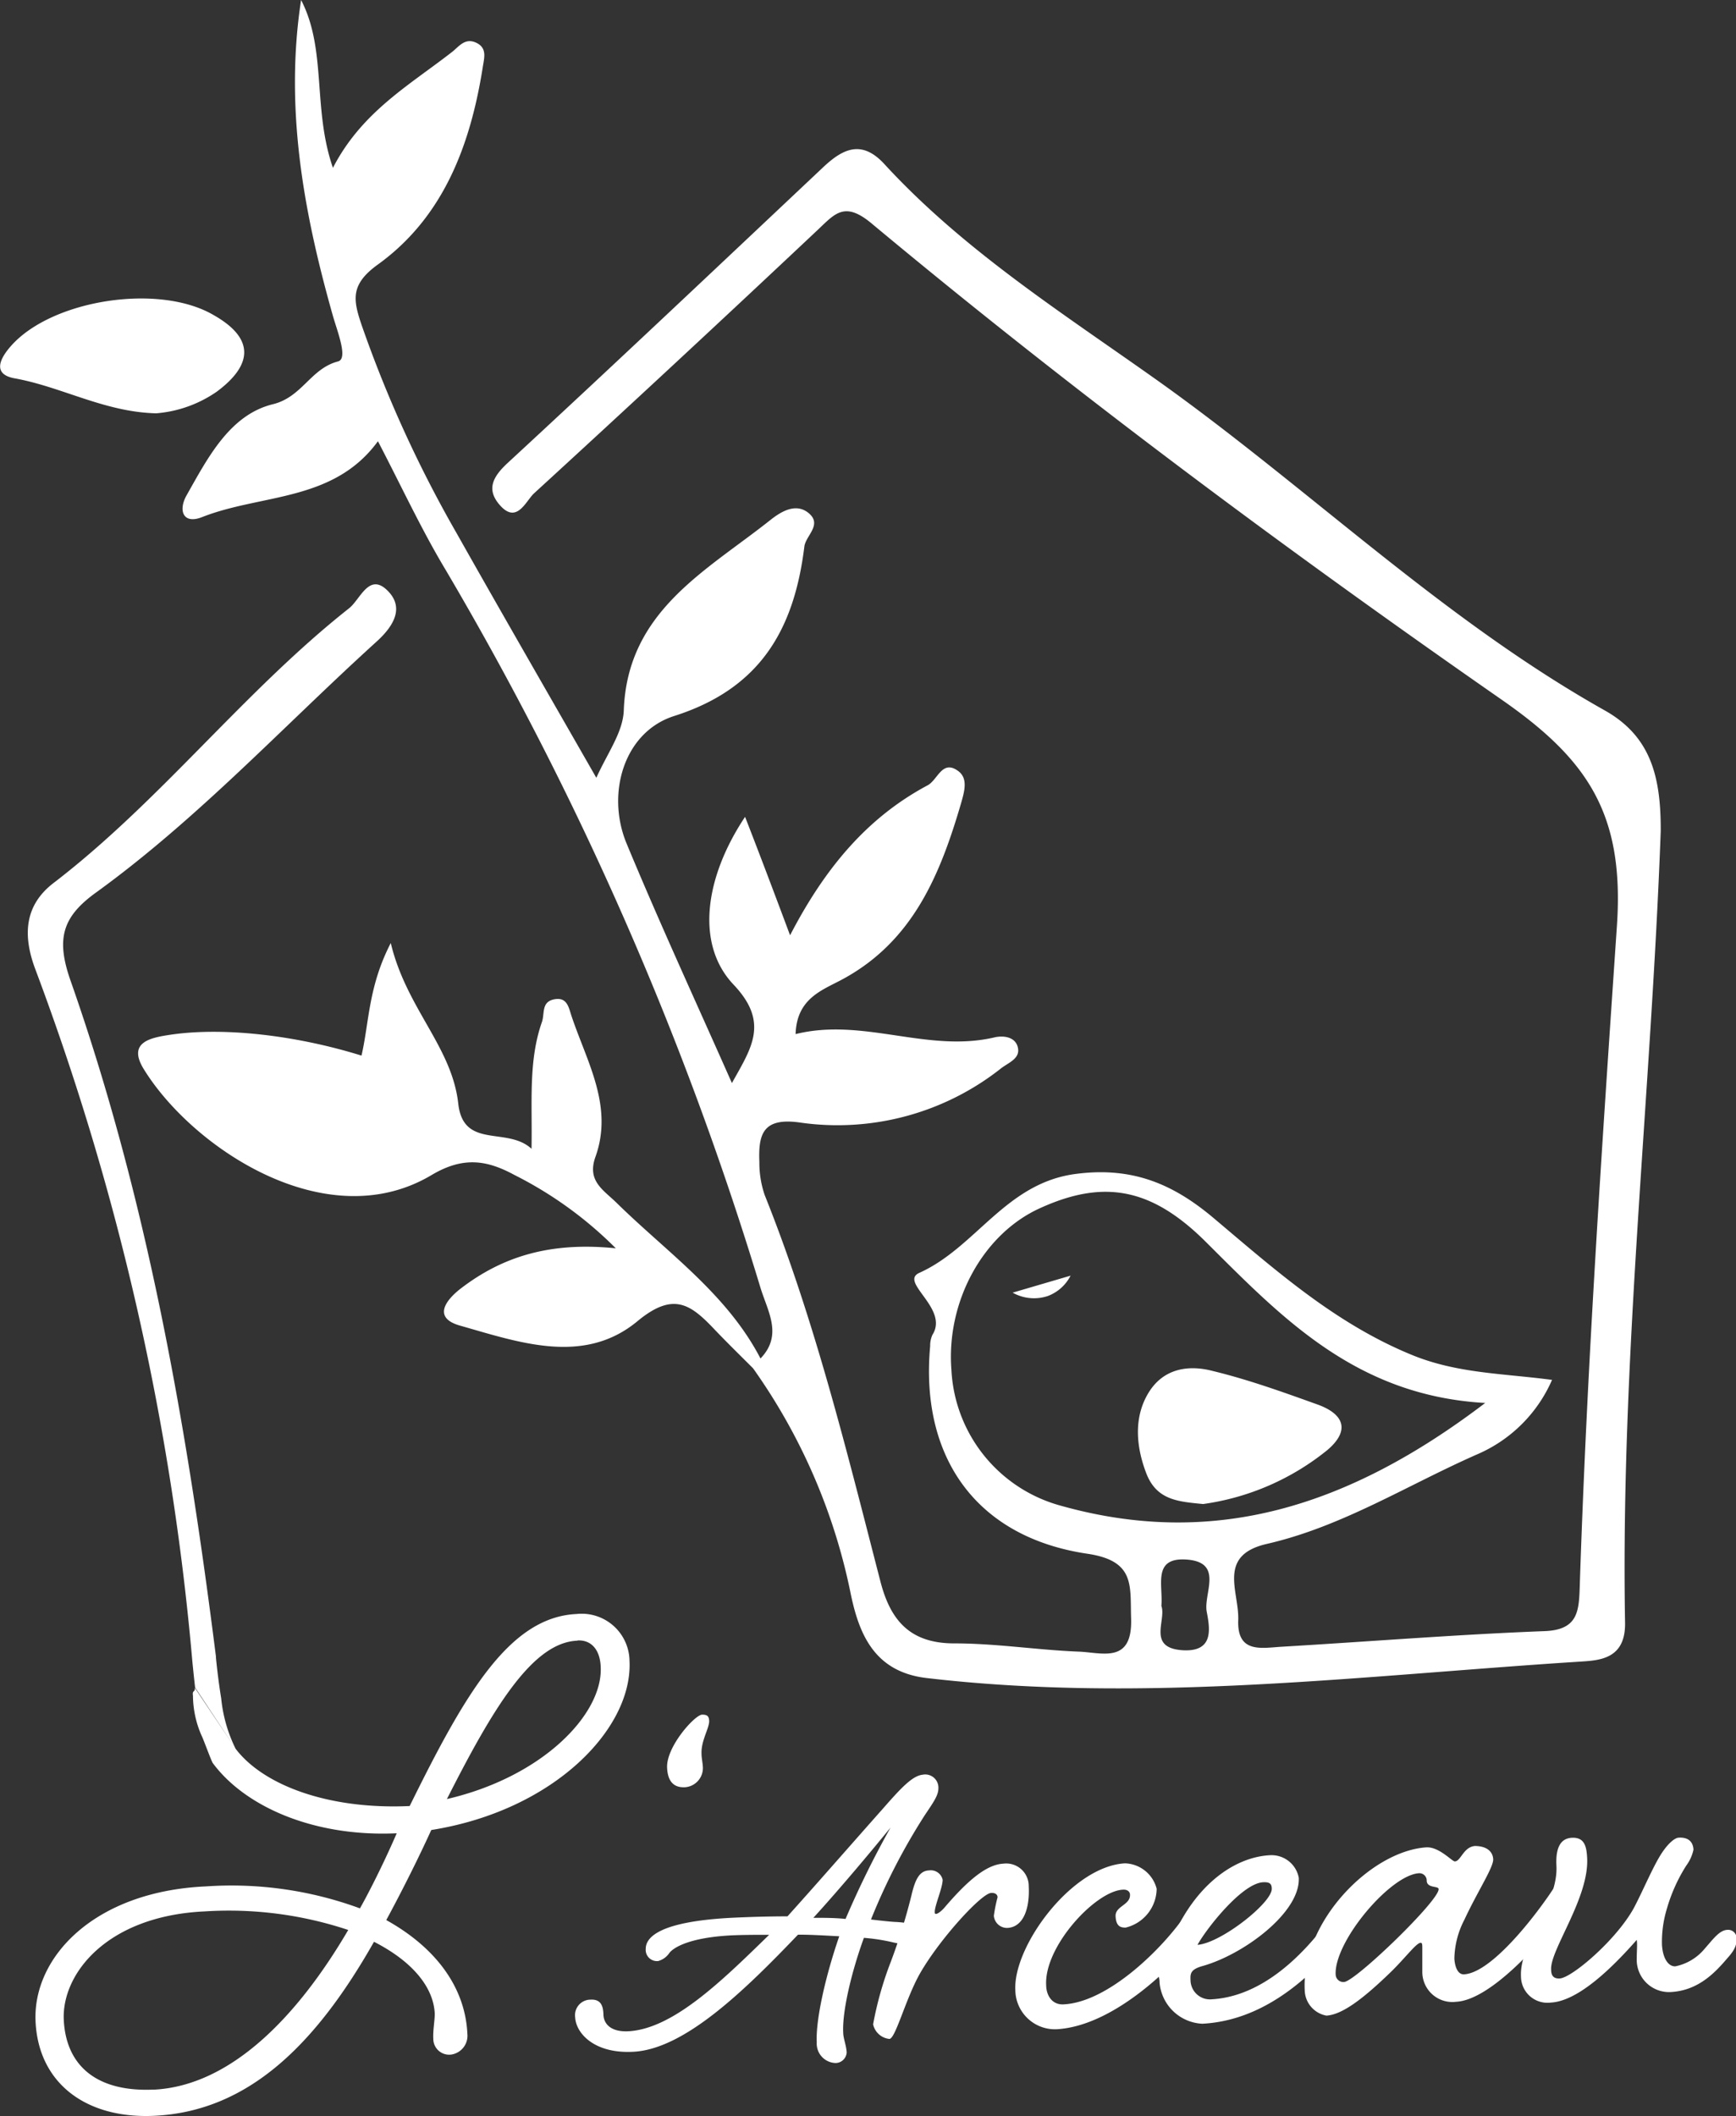 <svg xmlns="http://www.w3.org/2000/svg" viewBox="0 0 154.29 188"><rect x="0" y="0" width="154.29" height="188" fill="#333333" stroke="none"/><defs><style>.cls-1{fill:#fff}</style></defs><g id="Calque_2" data-name="Calque 2"><g id="Calque_1-2" data-name="Calque 1"><path class="cls-1" d="M60.88 158.78c-1.14.06-1.54-.7-1.59-1.72-.1-1.86 2.45-4.7 3.11-4.73.48 0 .61.15.63.57 0 .66-.74 1.78-.68 2.92 0 .36.1.77.12 1.19a1.71 1.71 0 01-1.59 1.77zm-1.38 14.71a1.77 1.77 0 01-1 .73 1 1 0 01-1.11-1.08c0-1 1.14-2.42 7.6-2.76 1.64-.08 3.4-.13 5-.13 2.62-2.91 5.12-5.78 8.49-9.58 1.51-1.72 2.59-2.91 3.51-3a1.17 1.17 0 011.41 1.23c0 .63-.52 1.33-1.22 2.38a55.09 55.09 0 00-4.77 9.25s1.73.21 2.24.22c1.18.07 1.86.24 1.9 1 0 .51-.2 1-.75 1a7.37 7.37 0 01-1.52-.21 16.81 16.81 0 00-2.5-.38c-1.11 3.05-1.93 6.54-1.84 8.39 0 .54.27 1.12.31 1.79a1 1 0 01-1 .94 1.73 1.73 0 01-1.66-1.85c-.1-1.93.75-5.8 2-9.41-1.52-.08-2.66-.15-3.67-.14-4.78 5-10.1 10.17-14.63 10.4-3.49.19-5.1-1.66-5.17-3.05a1.38 1.38 0 011.35-1.58c1-.06 1.13.65 1.16 1.28 0 .84.63 1.61 2.22 1.53 4-.22 8.35-4.52 12.51-8.57-1 0-2.31 0-3.36.05-3.68.19-5.11 1.06-5.5 1.55zm12.79-3.11c1 0 1.93 0 2.86.1a84 84 0 014-8.12c-1.39 1.71-4.28 5.19-6.86 8.02z"/><path class="cls-1" d="M83.78 167c0 .71-.72 2.32-.7 2.86 0 .12 0 .18.13.17s.41-.2.7-.52c2.09-2.45 3.76-3.86 5.26-3.94a2 2 0 012.26 2c.1 1.86-.41 3.63-1.9 3.71a1.18 1.18 0 01-1.2-1.08 13.3 13.3 0 01.33-1.64c0-.24-.2-.41-.56-.39-.84 0-4.59 4.09-6.35 7.18-1.26 2.23-2.16 5.76-2.7 5.79a1.65 1.65 0 01-1.45-1.3 30.63 30.63 0 011.57-5.55 52.23 52.23 0 001.83-5.88c.34-1.46.72-2.2 1.56-2.24a1.08 1.08 0 011.22.83zm21.66 3c.67-.93 1.12-1.56 1.78-1.59a.78.78 0 01.88.79c0 .54-.19.91-.87 1.79-2.63 3.56-8.17 9-13.32 9.29a3.52 3.52 0 01-3.67-3.47c-.21-3.89 5-11 9.74-11.27a3 3 0 012.82 2.26 3.59 3.59 0 01-2.76 3.45c-.42 0-.84-.08-.89-1s1.33-1 1.28-1.93c0-.24-.21-.47-.63-.44-2.45.12-7 5.05-6.82 8.47 0 .89.51 1.77 1.53 1.72 4.02-.18 8.93-5.07 10.93-8.07z"/><path class="cls-1" d="M119 169.3c.68-.94 1.18-1.56 1.78-1.6a.76.76 0 01.88.8c0 .54-.19.91-.8 1.78-2.7 3.57-7.33 9.16-14 9.51a4 4 0 01-3.8-3.64c0-.6-.22-.77-.25-1.37a1.78 1.78 0 01.94-1.49c2.16-5.83 6-8.31 9.11-8.47a2.46 2.46 0 012.57 2c.16 3.06-4.87 6.81-8.54 7.84-1.07.3-1.11.66-1.08 1.26a1.73 1.73 0 001.89 1.7c5.3-.31 9.3-5.33 11.3-8.32zm-12.55 3.48c2.09-.17 6.65-3.77 6.58-5 0-.48-.27-.58-.75-.56-1.87.07-5.03 4.08-5.85 5.56z"/><path class="cls-1" d="M131.08 164c1 0 1.59.45 1.63 1.17s-1.41 2.9-2.55 5.36a7.77 7.77 0 00-.9 3.48c.05.77.32 1.42.86 1.39 2.16-.11 5.55-4.13 7.62-7.13.61-.93 1.12-1.56 1.72-1.59a.77.77 0 01.88.8c0 .54-.19.91-.81 1.78-2.7 3.57-7.13 8.43-10.12 8.58a2.67 2.67 0 01-3-2.66v-2.05c0-.36 0-.54-.15-.53-.36 0-1.26 1.21-2.52 2.47-2.68 2.61-4.48 3.91-5.85 4a2.35 2.35 0 01-1.93-2.24c-.32-6.12 5.9-12.39 10.81-12.71 1.14-.06 2.29 1.26 2.53 1.25.53-.01.76-1.28 1.78-1.37zm-12.37 11.4a.68.68 0 00.75.68c1-.05 8.45-7.23 8.4-8.25 0-.3-1-.06-1.06-.72a.65.65 0 00-.7-.69c-2.57.18-7.55 6.09-7.39 9.02z"/><path class="cls-1" d="M151.51 173.12c.73-.82 1.29-1.63 2-1.67a.75.75 0 01.83.8c0 .48-.08.91-.82 1.72-1.07 1.26-2.55 2.84-4.95 3a2.87 2.87 0 01-3.1-3c0-.66.06-1.21 0-1.63-2 2.27-5.12 5.44-7.64 5.57a2.35 2.35 0 01-2.65-2.32c-.15-3 3.33-6.43 3.15-9.84-.07-1.38.24-2.42 1.37-2.48s1.31.78 1.36 1.79c.19 3.54-3.3 8.17-3.2 9.91 0 .48.16.83.76.8 1.08-.06 5-3.39 6.58-6.24.82-1.54 1.78-3.87 2.56-5 .5-.74 1.08-1.26 1.44-1.27 1-.06 1.29.53 1.31 1.07a3.66 3.66 0 01-.64 1.41 14.68 14.68 0 00-1.72 3.82 10.12 10.12 0 00-.44 3.21c.07 1.25.59 1.95 1.19 1.92a4.56 4.56 0 002.61-1.57z"/><path id="coté_droit" data-name="coté droit" class="cls-1" d="M142.6 63.1c-14.6-8.21-26.56-20-40.14-29.59-8.28-5.86-16.87-11.35-23.81-18.88-2-2.21-3.66-1.49-5.47.21-9.33 8.79-18.64 17.59-28.06 26.29-1.34 1.24-1.91 2.36-.7 3.74 1.48 1.69 2.26-.25 3-1q12.7-11.63 25.25-23.44c1.53-1.44 2.38-2.58 4.77-.6 18 15 36.86 29 56.08 42.37 7.61 5.3 10.85 10.13 10.19 20-1.33 19.58-2.67 39.2-3.31 58.83-.07 2.17-.2 3.77-3.12 3.88-7.81.3-15.61.93-23.41 1.39-1.78.11-3.93.59-3.82-2.37.1-2.51-1.91-5.75 2.55-6.77 6.72-1.54 12.55-5.27 18.79-8a12.73 12.73 0 006.55-6.57c-4.39-.58-8.43-.57-12.44-2.21-6.8-2.78-12.1-7.5-17.56-12.1-3.54-3-7.15-4.64-12.23-4-6.31.76-8.93 6.52-14 8.8-1.84.82 2.66 3.16 1.16 5.51a2.34 2.34 0 00-.2 1c-.91 9.9 4.13 17 14 18.45 4.25.64 3.76 2.84 3.86 5.75.13 4.1-2.62 3-4.72 2.94-3.66-.15-7.3-.73-11-.73-3.89 0-5.65-2-6.55-5.46-3-11.59-5.83-23.23-10.3-34.38a8.83 8.83 0 01-.47-2.91c-.1-2.48.3-4 3.63-3.52A23.44 23.44 0 0089 94.89c.67-.5 1.63-.84 1.48-1.75s-1.06-1.17-2-1c-6 1.45-11.73-1.77-17.77-.27.1-3.19 2.38-3.9 4.17-4.87 6.28-3.39 8.69-9.33 10.54-15.65.28-1 .64-2.16-.23-2.83-1.45-1.1-1.84.77-2.75 1.25-5.34 2.85-9.11 7.32-12.22 13.32-1.58-4.22-2.73-7.26-4-10.52-3.63 5.45-4.4 11.38-1 14.93 3.17 3.36 1.56 5.61-.17 8.72-3.24-7.31-6.43-14.22-9.36-21.28-1.84-4.43-.24-9.91 4.23-11.33 7.71-2.45 10.67-7.76 11.57-15.06.13-1 1.71-2 .26-3.06-1.11-.79-2.36 0-3.17.62-5.75 4.59-12.82 8.13-13.14 17-.07 1.94-1.44 3.77-2.44 5.99-4.33-7.56-8.4-14.61-12.4-21.7a109.33 109.33 0 01-8.48-18.58c-.73-2.18-1-3.54 1.45-5.31 5.85-4.21 8.25-10.64 9.34-17.57.13-.82.4-1.69-.6-2.15s-1.54.37-2.15.84c-3.76 2.93-8 5.3-10.57 10.28C27.76 9.63 29.06 4.44 26.76 0c-1.47 9.6.22 18.84 2.81 28 .4 1.43 1.4 3.87.47 4.11-2.44.64-3.18 3.16-5.78 3.8-3.84.94-5.79 4.76-7.68 8.1-.75 1.33-.32 2.6 1.38 1.93 5.28-2.08 11.68-1.33 15.63-6.74 2.13 4.09 3.87 7.85 6 11.4a292.45 292.45 0 0128 63.81c.65 2.12 2 4.2 0 6.28-3-5.77-8.3-9.42-12.78-13.82-1.18-1.16-2.66-1.94-1.89-4.09 1.62-4.51-.76-8.44-2.12-12.5-.26-.77-.38-1.72-1.54-1.5s-.84 1.25-1.09 2c-1.23 3.49-.85 7.15-.93 11.28-2.16-2-6.05.07-6.51-4-.56-5.07-4.61-8.46-6-14.28-2 3.88-1.91 7-2.6 10-6-1.86-12.37-2.53-16.94-1.86-1.75.26-3.87.63-2.45 3 4.27 7 16.24 15.06 25.62 9.47 2.83-1.68 4.94-1.32 7.37 0a34.7 34.7 0 019 6.51c-5.7-.58-10 .65-13.84 3.62-1.37 1.08-2.38 2.58 0 3.25 5.25 1.49 11 3.55 15.76-.39 3.15-2.61 4.68-1.55 6.76.63 1.15 1.21 2.34 2.37 3.52 3.55a52.57 52.57 0 018.66 19.94c.74 3.63 2.09 7 6.7 7.57 19.5 2.29 38.89-.23 58.3-1.46 1.69-.11 3.89-.3 3.84-3.44-.41-23.5 2.31-46.88 3.17-70.33.02-4.79-.85-8.42-5-10.74zm-48.49 70.62a13.19 13.19 0 01-9.55-12c-.48-6.06 2.79-12.07 7.84-14.37 5.73-2.62 10-1.82 14.88 3.09 6.72 6.69 13.29 13.56 24.72 14.2-12.16 9.25-24.18 12.99-37.89 9.08zm13.14 9.47c.29 1.51.64 3.57-2.11 3.42-3.22-.19-1.46-2.66-1.92-3.94.16-1.84-.81-4.31 2.2-4.12 3.39.22 1.52 3.02 1.83 4.64z"/><path id="coté_gauche" data-name="coté gauche" class="cls-1" d="M17.31 149.94c.05.44-.24.17-.16.71a8.94 8.94 0 00.76 3.53c.14.25.85 2.22 1 2.45 2.88 3.89 9 6.58 16.35 6.24-1.38 3.18-2.78 5.82-3.27 6.67a33.12 33.12 0 00-13.71-1.95c-9.9.45-15.38 6.28-15.12 12 .26 5.51 4.51 8.66 10.54 8.38 8.38-.39 14.38-6.36 19.54-15.46 3.37 1.72 5.29 4 5.4 6.39 0 .64-.17 1.47-.13 2.23a1.41 1.41 0 001.59 1.4 1.69 1.69 0 001.44-1.83c-.19-4.16-2.82-7.68-7.21-10.12 0 0 2.11-3.85 4-8 10.89-1.73 17.9-9 17.62-15a4.25 4.25 0 00-4.71-4.19c-6 .28-9.94 7.15-14.83 17.06-7.2.33-13-1.84-15.47-5.09m0 0a12.94 12.94 0 01-1.28-4.47c-.28-1.72-.44-3.32-.47-3.66a.22.22 0 000-.08c-2.58-20.43-6.08-40.55-12.91-60-1.32-3.74-.76-5.7 2.3-7.89C17.63 72.7 25.22 64.48 33.47 57c1.57-1.42 2.51-3.09.9-4.6S32 53.3 31 54.06c-9.4 7.43-16.73 17.1-26.26 24.4-2.59 2-2.72 4.67-1.6 7.65a232.41 232.41 0 0113.96 61.54l.08.79s.06.61.16 1.48m34-4.18c1.23-.06 2 .85 2.05 2.37.19 4.16-5.13 9.74-13.67 11.72 4.1-8.09 7.59-13.89 11.57-14.07zm-33.88 4c0 .05-.05.09-.07.14m-3.72 35.76c-5 .23-7.78-2.05-8-6.15s3.8-9.28 12.53-9.68a33.58 33.58 0 0112.75 1.65c-4.53 7.73-10.47 13.87-17.33 14.19z"/><path class="cls-1" d="M19.26 34.8c3.33-2.47 3.27-4.8-.26-6.8-4.86-2.86-14.36-1.38-18 2.71-1.1 1.23-1.63 2.55.29 2.9 4.22.76 8 3 12.59 3.11a11 11 0 005.38-1.92z"/><path id="aile" class="cls-1" d="M118 128.8c2-1.72 1.45-3.15-.84-4-3.09-1.11-6.19-2.23-9.37-3-2.17-.57-4.39-.23-5.71 1.93s-1.13 4.73-.21 7.14 2.83 2.53 5.06 2.75A22.43 22.43 0 00118 128.8z"/><path id="oeil" class="cls-1" d="M90 114.84a3.87 3.87 0 003.15.29 3.76 3.76 0 002-1.8"/></g></g></svg>
